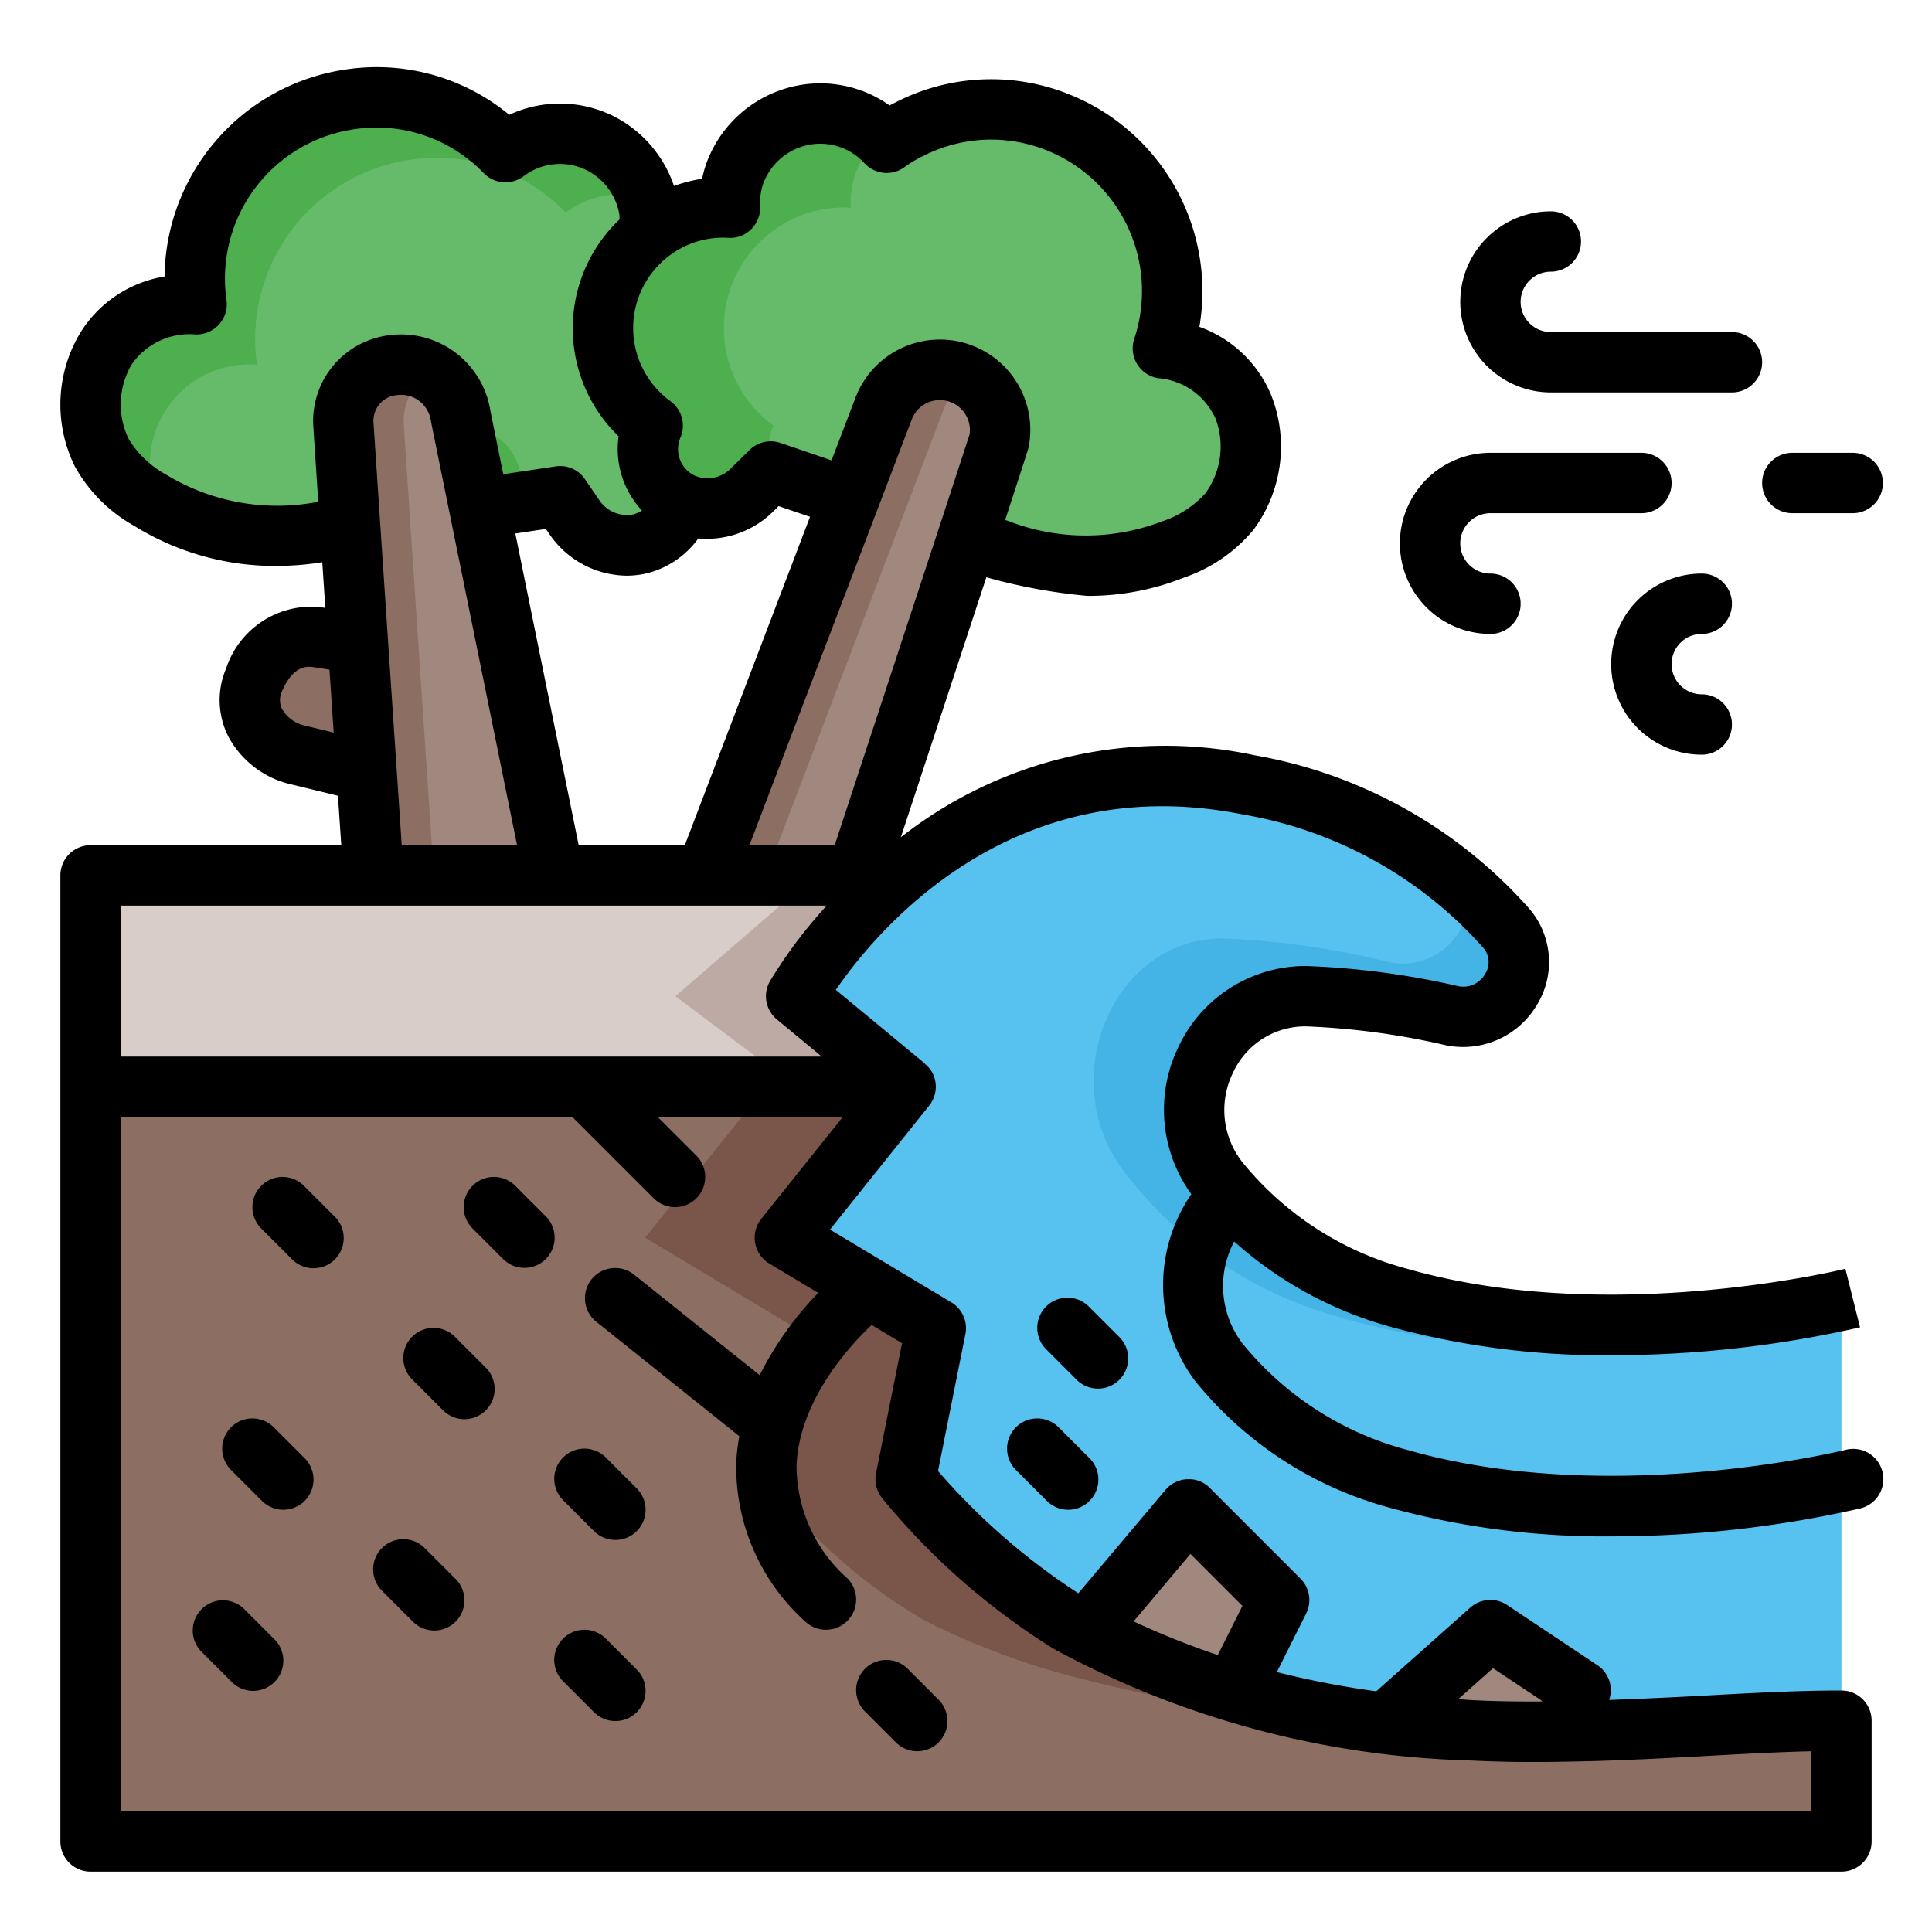 <?xml version="1.0" encoding="UTF-8"?>
<svg xmlns="http://www.w3.org/2000/svg" viewBox="0 0 64 64" width="512" height="512"><g id="filoutline"><g id="_15-_Pudding_copy_4" data-name="15- Pudding copy 4"><polygon points="3 36 30.373 36 26.373 33 31 29 3 29 3 36" fill="#d8cdc9"/><polygon points="31 29 27 29 22.373 33 26.373 36 30.373 36 26.373 33 31 29" fill="#bdaaa4"/><path d="M61,43V57H52c-4,0-11.17-.64-16.25-3.26A17.249,17.249,0,0,1,30.37,49l1-5-5-3,4-5-4-3s5-9,15-7a14.731,14.731,0,0,1,8.49,4.71,1.808,1.808,0,0,1-1.83,2.92A25.575,25.575,0,0,0,43.25,33a3.773,3.773,0,0,0-2.88,6.12,11.489,11.489,0,0,0,6,3.88C53.37,45,61,43,61,43Z" fill="#57c1ef"/><path d="M46.37,43a11.489,11.489,0,0,1-6-3.88A3.773,3.773,0,0,1,43.25,33a25.575,25.575,0,0,1,4.78.63,1.808,1.808,0,0,0,1.83-2.92,13.531,13.531,0,0,0-1.219-1.221,2.185,2.185,0,0,1-2.622,2.383,27.493,27.493,0,0,0-5.521-.785c-3.592,0-5.556,4.587-3.327,7.628a13.253,13.253,0,0,0,6.93,4.836C52.187,46.043,61,43.55,61,43.55V43S53.37,45,46.37,43Z" fill="#44b3e6"/><path d="M61,57v4H3V36H30.37l-4,5,5,3-1,5a17.547,17.547,0,0,0,5.13,4.6c.08.05.17.1.25.14a24.491,24.491,0,0,0,5.07,1.87,39.338,39.338,0,0,0,5.07.98,48.74,48.74,0,0,0,5.98.41Z" fill="#8d6e63"/><path d="M26.37,44l-1,5a17.547,17.547,0,0,0,5.13,4.6c.08.05.17.1.25.14a24.491,24.491,0,0,0,5.07,1.87,39.338,39.338,0,0,0,5.07.98,48.74,48.74,0,0,0,5.98.41h5a48.74,48.74,0,0,1-5.98-.41,39.338,39.338,0,0,1-5.07-.98,24.491,24.491,0,0,1-5.07-1.87c-.08-.04-.17-.09-.25-.14A17.547,17.547,0,0,1,30.37,49l1-5-5-3,4-5h-5l-4,5Z" fill="#795649"/><path d="M9.913,25.02l2.22.54c-.09-1.26-.2-2.75-.31-4.24-.6-.1-1.21-.2-1.38-.22a2.022,2.022,0,0,0-2.03,1.43A1.856,1.856,0,0,0,9.913,25.02Z" fill="#8d6e63"/><path d="M3.373,15a4.236,4.236,0,0,0,1.6,1.57,8.094,8.094,0,0,0,5.67,1.05l.93-.14c-.07-1.17-.2-3.38-.2-3.48a1.851,1.851,0,0,1,1.63-1.9,1.996,1.996,0,0,1,2.26,1.69l.62,3.05,2.67-.4.46.67a2.086,2.086,0,0,0,2.25.89,1.979,1.979,0,0,0,1.37-1.32c-.02,0-.03-.01-.05-.02a1.975,1.975,0,0,1-.96-2.56,3.997,3.997,0,0,1-.1-6.39,2.823,2.823,0,0,0-.01-.71,2.992,2.992,0,0,0-4.77-1.96,5.782,5.782,0,0,0-.69-.61,5.925,5.925,0,0,0-4.45-1.14,6.001,6.001,0,0,0-5.09,6.79A3.324,3.324,0,0,0,3.373,15Z" fill="#66bb6a"/><path d="M8.513,12.08a6.001,6.001,0,0,1,5.09-6.79,5.925,5.925,0,0,1,4.45,1.14,5.79,5.79,0,0,1,.69.61,2.998,2.998,0,0,1,2.65-.483,2.965,2.965,0,0,0-4.65-1.517,5.79,5.79,0,0,0-.69-.61,5.925,5.925,0,0,0-4.45-1.14,6.001,6.001,0,0,0-5.09,6.79A3.324,3.324,0,0,0,3.373,15a4.236,4.236,0,0,0,1.6,1.57c.093.059.19.106.285.16A3.302,3.302,0,0,1,8.513,12.08Z" fill="#4daf4e"/><path d="M17.263,15.79a1.994,1.994,0,0,0-1.94-1.704l.56,2.754,1.546-.232Z" fill="#4daf4e"/><path d="M11.373,14c0,.1,1,15,1,15h5.98l-3.09-15.21a1.996,1.996,0,0,0-2.26-1.69A1.851,1.851,0,0,0,11.373,14Z" fill="#a1887f"/><path d="M14.28,12.353a1.964,1.964,0,0,0-1.277-.253,1.851,1.851,0,0,0-1.63,1.9c0,.1,1,15,1,15h2s-1-14.9-1-15A1.852,1.852,0,0,1,14.28,12.353Z" fill="#8d6e63"/><path d="M20.393,12.65a3.997,3.997,0,0,0,1.23,1.45,1.975,1.975,0,0,0,.96,2.56c.02.01.03.02.05.02a2.072,2.072,0,0,0,2.32-.49l.58-.57,2.55.87,1.16-2.88a1.993,1.993,0,0,1,3.85,1c-.01.09-.98,3.26-.98,3.26l.98.34a8.081,8.081,0,0,0,5.77-.01,4.28,4.28,0,0,0,1.86-1.25,3.329,3.329,0,0,0-2.2-5.41,6.011,6.011,0,0,0-3.78-7.6,5.94,5.94,0,0,0-4.58.32,5.152,5.152,0,0,0-.79.47,3.003,3.003,0,0,0-5.05,1.07,3.029,3.029,0,0,0-.14,1.08,3.953,3.953,0,0,0-2.66.83,4.003,4.003,0,0,0-1.13,4.94Z" fill="#66bb6a"/><path d="M33.373,4.73a5.151,5.151,0,0,1,.79-.47,6.053,6.053,0,0,1,.675-.282c-.033-.012-.063-.027-.095-.038a5.913,5.913,0,0,0-3.244-.155A3.02,3.02,0,0,1,33.373,4.73Z" fill="#4daf4e"/><path d="M25.623,14.1a3.997,3.997,0,0,1-.1-6.39,3.953,3.953,0,0,1,2.66-.83,3.027,3.027,0,0,1,.14-1.08,2.994,2.994,0,0,1,.847-1.262A2.996,2.996,0,0,0,24.323,5.8a3.027,3.027,0,0,0-.14,1.08,3.953,3.953,0,0,0-2.66.83,3.991,3.991,0,0,0,.1,6.39,1.975,1.975,0,0,0,.96,2.56c.02.01.03.02.05.02a2.072,2.072,0,0,0,2.32-.49l.58-.57.096.033A1.984,1.984,0,0,1,25.623,14.1Z" fill="#4daf4e"/><path d="M33.096,14.609C33.08,14.698,28.373,29,28.373,29h-5l5.872-15.394a1.995,1.995,0,0,1,3.852,1.003Z" fill="#a1887f"/><path d="M32.14,12.524a2.027,2.027,0,0,0-.367-.171,1.996,1.996,0,0,0-2.528,1.254L23.373,29h2l5.872-15.394A1.99,1.99,0,0,1,32.14,12.524Z" fill="#8d6e63"/><path d="M42.37,53l-1.55,2.61a24.491,24.491,0,0,1-5.07-1.87c-.08-.04-.17-.09-.25-.14L39.37,50Z" fill="#a1887f"/><path d="M52.37,56l-.5,1a48.74,48.74,0,0,1-5.98-.41L49.37,54Z" fill="#a1887f"/><path d="M39.584,45.738a12.457,12.457,0,0,0,6.514,4.224,26.828,26.828,0,0,0,7.297.932,37.134,37.134,0,0,0,8.22-.924A1,1,0,1,0,61.13,48.03c-.077.02-7.817,1.915-14.482.008a10.501,10.501,0,0,1-5.496-3.542,3.137,3.137,0,0,1-.268-3.369,12.899,12.899,0,0,0,5.215,2.835,26.828,26.828,0,0,0,7.297.932,37.134,37.134,0,0,0,8.22-.924L61.13,42.03c-.077.02-7.817,1.912-14.482.009A10.517,10.517,0,0,1,41.157,38.5a2.795,2.795,0,0,1-.311-2.968A2.634,2.634,0,0,1,43.253,34a24.619,24.619,0,0,1,4.546.603,2.84,2.84,0,0,0,3.109-1.308,2.709,2.709,0,0,0-.291-3.241A15.79,15.79,0,0,0,41.569,25.02a14.163,14.163,0,0,0-11.727,2.716c1.306-3.969,2.208-6.714,2.832-8.613a18.587,18.587,0,0,0,3.352.617A8.577,8.577,0,0,0,39.23,19.13,5.15,5.15,0,0,0,41.523,17.55a4.628,4.628,0,0,0,.6-4.427,4.05,4.05,0,0,0-2.391-2.296,7.027,7.027,0,0,0-4.669-7.834,6.924,6.924,0,0,0-5.348.373c-.076.038-.158.08-.245.127a3.963,3.963,0,0,0-3.367-.585,4.03,4.03,0,0,0-2.735,2.593,4.178,4.178,0,0,0-.109.421,4.911,4.911,0,0,0-.932.238,4.045,4.045,0,0,0-2.041-2.331,3.987,3.987,0,0,0-3.416-.027q-.103-.084-.215-.169A6.888,6.888,0,0,0,11.461,2.3a7.012,7.012,0,0,0-6.01,6.86,4.046,4.046,0,0,0-2.77,1.83,4.612,4.612,0,0,0-.203,4.457A5.072,5.072,0,0,0,4.439,17.416a8.84,8.84,0,0,0,4.728,1.331,9.714,9.714,0,0,0,1.509-.123c.03.458.064.961.101,1.514-.104-.016-.189-.028-.241-.034a2.981,2.981,0,0,0-3.048,2.045,2.668,2.668,0,0,0,.081,2.259,3.161,3.161,0,0,0,2.108,1.583l1.518.369c.035.522.072,1.072.11,1.639H3a1,1,0,0,0-1,1V61a1,1,0,0,0,1,1H61a1,1,0,0,0,1-1V57a1,1,0,0,0-1-1c-1.455,0-2.969.083-4.573.171-1.014.056-2.06.104-3.123.142a.989.989,0,0,0-.379-1.145l-3-2a1.005,1.005,0,0,0-1.22.085L45.59,56.026a29.83,29.83,0,0,1-3.293-.636l.972-1.943A1.001,1.001,0,0,0,43.08,52.293l-3-3a.966.966,0,0,0-.75-.292,1,1,0,0,0-.722.354l-2.887,3.424a21.977,21.977,0,0,1-4.648-4.05l.907-4.533a1,1,0,0,0-.466-1.054l-4.019-2.411,3.285-4.106a1.001,1.001,0,0,0,.121-1.059.987.987,0,0,0-.27-.33l.006-.007-2.949-2.439c1.362-1.982,5.83-7.347,13.489-5.809a13.737,13.737,0,0,1,7.937,4.392.724.724,0,0,1,.08.893.826.826,0,0,1-.928.392A26.699,26.699,0,0,0,43.253,32a4.651,4.651,0,0,0-4.207,2.661,4.765,4.765,0,0,0,.419,4.898A5.3,5.3,0,0,0,39.584,45.738ZM19.17,28,17.071,17.673l1.012-.151.105.153a3.139,3.139,0,0,0,2.568,1.395,2.871,2.871,0,0,0,.778-.107,2.991,2.991,0,0,0,1.598-1.127,3.128,3.128,0,0,0,2.521-.932l.14-.138,1.04.354L22.684,28ZM30.191,13.928a.996.996,0,0,1,1.93.453c-.256.804-3.111,9.484-4.471,13.62H24.825Zm-6.07-6.05a.977.977,0,0,0,.766-.288,1,1,0,0,0,.294-.764,1.994,1.994,0,0,1,.088-.703,2.023,2.023,0,0,1,1.373-1.29,1.987,1.987,0,0,1,1.997.576,1,1,0,0,0,1.334.12,4.158,4.158,0,0,1,.636-.375,4.936,4.936,0,0,1,3.813-.267,5.02,5.02,0,0,1,3.152,6.336 1.0 1,0,0,0,.792,1.305A2.281,2.281,0,0,1,40.27,13.876a2.622,2.622,0,0,1-.342,2.468,3.329,3.329,0,0,1-1.438.929,7.072,7.072,0,0,1-5.069-.007l-.124-.043c.765-2.336.774-2.383.783-2.432A2.995,2.995,0,0,0,28.31,13.25L27.546,15.25l-1.691-.577a1.003,1.003,0,0,0-1.024.233l-.592.582a1.083,1.083,0,0,1-1.188.283q-.028-.012-.056-.024a.973.973,0,0,1-.454-1.254,1,1,0,0,0-.329-1.201,2.996,2.996,0,0,1-.079-4.792A2.952,2.952,0,0,1,24.121,7.878ZM10.476,16.634a7.079,7.079,0,0,1-4.975-.913,3.302,3.302,0,0,1-1.234-1.169,2.613,2.613,0,0,1,.102-2.49A2.326,2.326,0,0,1,6.487,11.08a1.012,1.012,0,0,0,.772-.335.998.998,0,0,0,.243-.806A5.002,5.002,0,0,1,11.748,4.279a4.915,4.915,0,0,1,3.7.947,4.774,4.774,0,0,1,.571.503.999.999,0,0,0,1.328.107,1.988,1.988,0,0,1,2.062-.21,2.021,2.021,0,0,1,1.111,1.499c.007.057,0,.092.003.144a4.972,4.972,0,0,0-.031,7.184,2.985,2.985,0,0,0,.775,2.46,1.047,1.047,0,0,1-.277.124,1.099,1.099,0,0,1-1.154-.494l-.46-.67a.99.99,0,0,0-.972-.423l-1.733.26-.42-2.066a2.996,2.996,0,0,0-3.397-2.534A2.865,2.865,0,0,0,10.373,14c0,.024,0,.067.17,2.624Zm-.328,7.414a1.18,1.18,0,0,1-.798-.548.674.674,0,0,1-.016-.582c.247-.587.587-.872.992-.825.09.011.314.046.588.09q.065.963.14,2.085ZM12.373,14a.852.852,0,0,1,.775-.911.996.996,0,0,1,.733.187,1.043,1.043,0,0,1,.401.713L17.129,28H13.308C12.959,22.791,12.387,14.25,12.373,14ZM27.386,30a15.794,15.794,0,0,0-1.887,2.514,1,1,0,0,0,.237,1.256L27.222,35H4V30ZM49.458,55.261l1.623,1.082-.01.02c-.764.005-1.519-.004-2.246-.041-.176-.008-.344-.025-.518-.036ZM39.435,51.477l1.721,1.721-.814,1.628a26.971,26.971,0,0,1-2.79-1.115ZM25.219,40.375a1,1,0,0,0,.266,1.482l1.62.972a10.991,10.991,0,0,0-1.939,2.725l-4.169-3.335a1,1,0,0,0-1.249,1.562l4.744,3.796a6.496,6.496,0,0,0-.103.855A6.899,6.899,0,0,0,26.666,53.707,1,1,0,0,0,28.08,52.293a4.993,4.993,0,0,1-1.693-3.761c.098-2.264,1.964-4.152,2.489-4.64l1.005.603L29.02,48.804a1.001,1.001,0,0,0,.2.821A23.157,23.157,0,0,0,34.9,54.617a30.657,30.657,0,0,0,13.83,3.702c.959.048,1.961.061,2.972.041,1.68-.021,3.284-.107,4.834-.192,1.206-.066,2.361-.13,3.464-.155V60H4V37H18.959l2.707,2.707A1,1,0,0,0,23.08,38.293L21.787,37h6.132ZM16.08,45.293a1,1,0,1,1-1.414,1.414l-1-1A1,1,0,1,1,15.08,44.293Zm-6,3A1,1,0,1,1,8.666,49.707l-1-1A1,1,0,1,1,9.08,47.293Zm10,0,1,1a1,1,0,1,1-1.414,1.414l-1-1A1,1,0,1,1,20.08,48.293Zm-5,4a1,1,0,1,1-1.414,1.414l-1-1A1,1,0,1,1,14.08,51.293Zm-6,2A1,1,0,1,1,7.666,55.707l-1-1A1,1,0,0,1,8.08,53.293Zm12,1a1,1,0,1,1-1.414,1.414l-1-1A1,1,0,1,1,20.08,54.293Zm7.586,1.414A1,1,0,1,1,30.08,55.293l1,1a1,1,0,1,1-1.414,1.414ZM35.08,47.293l1,1a1,1,0,1,1-1.414,1.414l-1-1A1,1,0,1,1,35.08,47.293ZM36.373,46a.997.997,0,0,1-.707-.293l-1-1A1,1,0,1,1,36.08,43.293l1,1A1,1,0,0,1,36.373,46ZM18.08,41.707a1,1,0,0,1-1.414,0l-1-1A1,1,0,1,1,17.08,39.293l1,1A1,1,0,0,1,18.08,41.707Zm-7-1.414A1,1,0,1,1,9.666,41.707l-1-1A1,1,0,1,1,10.08,39.293ZM48.373,10a3.003,3.003,0,0,1,3-3,1,1,0,0,1,0,2,1,1,0,0,0,0,2h6a1,1,0,0,1,0,2h-6A3.003,3.003,0,0,1,48.373,10Zm10,6a1,1,0,0,1,1-1h2a1,1,0,0,1,0,2h-2A1,1,0,0,1,58.373,16Zm-12,2a3.003,3.003,0,0,1,3-3h5a1,1,0,0,1,0,2h-5a1,1,0,1,0,0,2,1,1,0,0,1,0,2A3.003,3.003,0,0,1,46.373,18Zm9,4a1.001,1.001,0,0,0,1,1,1,1,0,0,1,0,2,3,3,0,1,1,0-6,1,1,0,0,1,0,2A1.001,1.001,0,0,0,55.373,22Z"/></g></g></svg>
